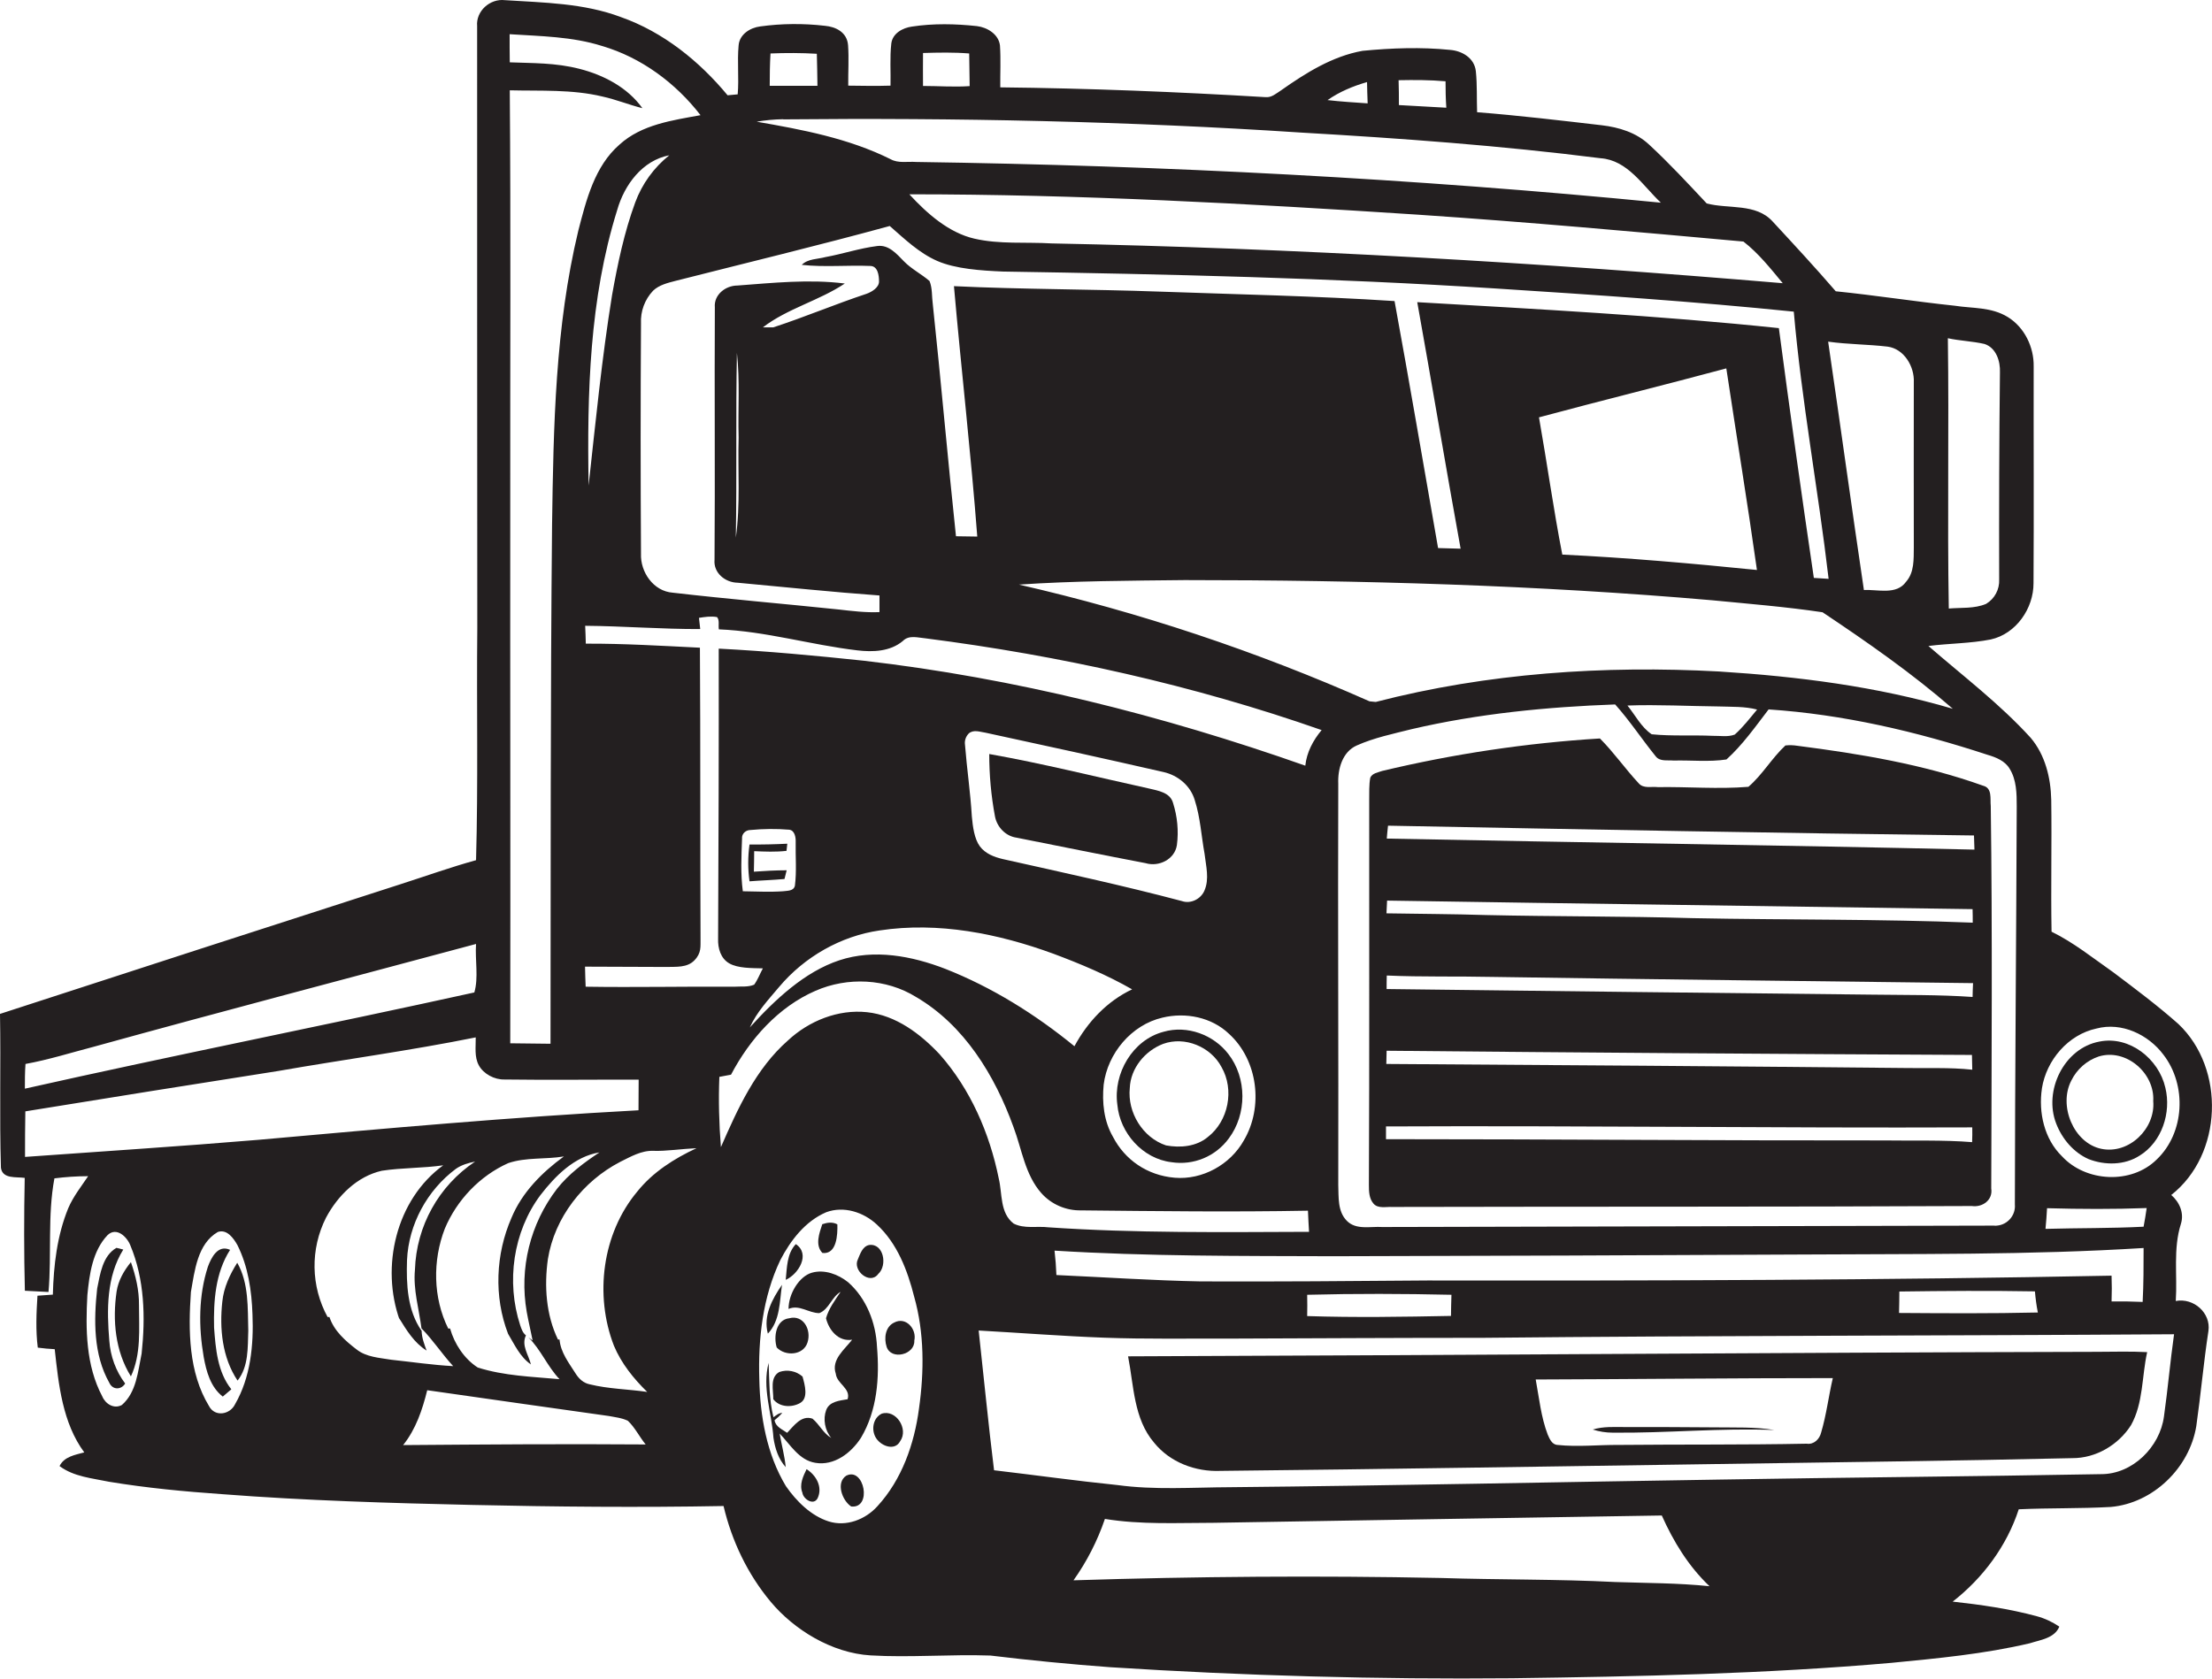 <?xml version="1.0" encoding="utf-8"?>
<!-- Generator: Adobe Illustrator 19.2.0, SVG Export Plug-In . SVG Version: 6.00 Build 0)  -->
<svg version="1.1" id="Layer_1" xmlns="http://www.w3.org/2000/svg" xmlns:xlink="http://www.w3.org/1999/xlink" x="0px" y="0px"
	 viewBox="0 0 1422.8 1080" style="enable-background:new 0 0 1422.8 1080;" xml:space="preserve">
<style type="text/css">
	.st0{fill:#231F20;}
</style>
<title>biseeise_Commercial_truck_flat_black_logo_White_background_d8f5f2e2-b85a-4fc8-a5be-a79569dced35</title>
<path class="st0" d="M544.3,949.4c-6.8,4.5-2.6,16,3.2,19.8C561.2,970.7,555.9,943.5,544.3,949.4z"/>
<path class="st0" d="M567.1,909.5c-5.8,2.9-6.9,10.9-3.4,16s12,8,15.3,1.7C584.6,919.4,576.3,906.5,567.1,909.5z"/>
<path class="st0" d="M575.1,850.9c-5.7,2.7-6.6,10.1-4.8,15.6c2.9,8.8,18.3,5.1,17.8-4C589.8,855.1,582.7,846.8,575.1,850.9z"/>
<path class="st0" d="M1141.3,920c-12.6-2.1-25.3-1.5-37.9-1.7c-19.3-0.2-38.7-0.2-58-0.2c-7,0-14.1-0.5-20.9,1.6
	c4.1,1.3,8.4,2,12.7,2C1071.9,922.1,1106.6,918.6,1141.3,920z"/>
<path class="st0" d="M1399.5,837c1.1-16.5-1.8-33.6,3.3-49.6c2.2-7-0.9-14-6.2-18.6c33.1-26,35-81.2,4.6-110
	c-13.3-11.8-27.6-22.5-41.8-33.2c-13-9.1-25.5-19.2-39.8-26.2c-0.5-28.2,0.2-56.5-0.2-84.8c-0.3-14.2-3.9-28.9-13.2-39.9
	c-19.9-21.9-43.6-39.8-65.8-59.1c13.4-1.7,26.9-1.6,40.1-4.2c16.3-3.6,27.6-20,27.5-36.3c0.3-46.5,0-92.9,0.1-139.4
	c0.2-12.4-5.9-25.1-16.6-31.7s-22.7-5.5-34.1-7.3c-25.6-2.7-51-6.7-76.6-9.3c-13.2-15.3-26.9-30.1-40.6-44.9
	c-10.8-11.9-28.4-7.9-42.4-11.6c-12.1-12.9-24.1-25.9-37.1-37.9c-8.2-7.7-19.3-11.1-30.3-12.4c-26.7-3.1-53.5-6.3-80.3-8.4
	c-0.3-8.8,0.1-17.6-0.8-26.3s-9-13.2-16.6-13.8c-18.7-1.9-37.6-1.2-56.3,0.6c-19.5,3.5-36.6,14.3-52.5,25.5c-3,1.9-6,4.7-9.9,4.3
	c-56.8-3.4-113.7-5.7-170.6-6.3c-0.1-9,0.4-17.9-0.2-26.9c-0.8-7.2-8.1-11.7-14.8-12.5c-13.9-1.5-28-1.8-41.8,0.3
	c-5.9,0.8-12.5,4.3-13.3,10.9c-1,9-0.3,18.1-0.5,27.1c-9.1,0.3-18.1,0.1-27.2,0c-0.1-8.6,0.5-17.3-0.1-25.9s-8.1-12-14.9-12.6
	C516.8,15,502.8,15.1,489,17c-6.5,0.8-13.3,5.1-13.9,12.1c-1,10.5,0.3,21.1-0.6,31.6l-6.5,0.6c-18.2-22-41.4-40.7-68.6-50.3
	c-23.8-9-49.7-9.3-74.7-10.9c-9.5-1.1-18.7,7-17.8,16.8c0,129.1,0,258.3,0.1,387.4c-0.5,49.7,0.6,99.4-0.8,149.1
	c-16.3,4.5-32.2,10.2-48.4,15.4C171.9,596.5,85.9,624.3,0,652.3c0.6,33-0.4,66,0.6,99c1,7.4,10,5.7,15.3,6.5
	c-0.5,24.2-0.5,48.4,0.1,72.6l15.2,0.8c2.1-24.3-0.7-49,3.8-73.1c7.2-0.9,14.4-1.4,21.7-1.4c-4.5,6.7-9.6,13.1-12.8,20.6
	c-7.2,17.6-9.4,36.7-9.9,55.6l-9.9,0.7c-0.7,11.1-1.2,22.3,0.2,33.4c3.6,0.5,7.3,0.8,10.9,1c2.5,22.8,5,47.4,19,66.4
	c-5.9,1.6-12.9,2.7-15.9,8.8c9.2,6.9,21,7.8,31.9,10.1c24.2,4,48.6,6.3,73,8c53.4,4.1,106.9,5.7,160.4,6.9s107.8,1.7,161.8,0.7
	c5.3,22.5,15.5,43.9,30.4,61.7c14.9,17.8,39.1,32.9,64.2,34.4s51.4-0.8,77.1,0.1c25.6,3.1,51.3,5.6,77,7.5
	c86,5.5,172.1,7.9,258.3,7.1c81.4-1.1,162.9-2.8,244.1-9.9c29.8-2.9,59.8-5.7,89.1-12.6c6.8-2.2,15.9-3.2,19-10.7
	c-4.4-3-9.3-5.3-14.5-6.7c-17.7-4.8-35.9-7.4-54.1-9.4c19.5-15.2,34.8-35.8,42.5-59.4c19.7-0.9,39.5-0.4,59.2-1.5
	c27.2-2.4,50.6-25.1,55-52c2.9-20.4,4.7-40.9,7.8-61.2C1422.2,844.7,1411,834.8,1399.5,837z M1276.5,221.3
	c7.5,2.5,10.2,11.1,9.9,18.3c-0.5,44.4-0.6,88.8-0.5,133.2c0.3,6.4-2.9,12.4-8.4,15.7c-7.5,3.2-16,2.3-24,3
	c-1-58,0.2-115.9-0.6-173.9C1260.7,219.3,1268.7,219.5,1276.5,221.3L1276.5,221.3z M1313.4,700.2c2.9-18.2,16.9-34.6,35.1-38.5
	c16.2-4.3,33.4,3.9,43.1,16.9c15.1,19.6,13.7,50.2-4.4,67.4c-16.3,16.1-45.6,14.5-60.9-2.1c-11.4-11.1-15.2-28.2-12.9-43.6V700.2z
	 M1380.8,777.1c-0.6,4-1.2,8.1-2,12.1c-21,1.1-42.1,0.8-63.1,1.4c0.4-4.4,0.8-8.9,1-13.3c21.4,0.6,42.8,0.7,64.1-0.1V777.1z
	 M1378.8,802.8c0,11.6,0,23.2-0.6,34.8c-6.7-0.3-13.3-0.4-20-0.3c0.2-5.6,0.2-11.1,0-16.6c-146.6,2.9-293.3,3.3-439.9,3.1
	c-48.7,0.4-97.3,0.8-146,0.6c-31-0.6-61.9-2.7-92.8-4.1c-0.2-5.3-0.6-10.5-1.2-15.7c59.8,3.7,119.7,3.4,179.5,3.6
	c100.1-0.2,200.1-0.6,300.1-1.1c73.7-0.5,147.4,0.4,221-4.2L1378.8,802.8z M1310.7,844.4c-29.7,0.7-59.5,0.5-89.2,0.3
	c0.1-4.6,0.2-9.2,0.2-13.8c29.1-0.4,58.2-0.6,87.2-0.1c0.4,4.6,1,9.2,1.9,13.7L1310.7,844.4z M933.6,833c-0.2,4.5-0.2,9-0.3,13.6
	c-30.8,0.6-61.7,1.1-92.5,0.1c0.1-4.5,0.1-9.1,0-13.7C871.7,832.2,902.7,832.3,933.6,833z M1292.6,494.5c4.5,7.2,4.6,16,4.6,24.3
	c-0.3,85.4-1.1,170.7-1.2,256.1c0.6,6.9-4.6,13-11.5,13.6c-0.7,0.1-1.3,0.1-2,0l-393.4,0.9c-7.6-0.5-16.8,2.1-22.8-4
	s-5.2-15.1-5.5-22.9c0.2-86.1-0.3-172.2,0-258.3c-0.4-9.4,2.6-20.5,11.9-24.6c11.2-5,23.4-7.5,35.3-10.5c42.9-10,87-14.3,130.9-15.9
	c9.4,10.5,17.2,22.4,26.1,33.4c2.7,3.5,7.6,2.3,11.4,2.7c11.4-0.3,22.9,1,34.1-0.7c10.4-9.4,18.6-21.1,27.1-32.2
	c48,3.2,95.2,14.2,140.8,29.2C1283.9,487.2,1289.6,489.5,1292.6,494.5L1292.6,494.5z M1046.8,453.9c19.6-0.7,39.3,0.4,58.9,0.6
	c8.2,0.3,16.5-0.1,24.5,2c-4.6,5.5-9,11.3-14.4,16.1c-4.5,1.7-9.4,0.7-14.1,0.8c-13.1-0.6-26.2,0.3-39.3-1
	C1055.7,467.9,1051.9,460.2,1046.8,453.9L1046.8,453.9z M1256.1,456c-48.9-14.4-99.7-20.8-150.4-24c-74-4-148.9,1-220.8,19.6l-4-0.4
	c-72.6-32.2-148.1-57.4-225.5-75.1c35.5-2.4,71.1-2.5,106.7-2.9c113.3,0,226.6,3.2,339.4,13c23.6,2.3,47.4,4.2,70.8,7.7
	C1201.2,413.2,1229.9,433.2,1256.1,456z M989.9,268.5c40.1-10.8,80.4-20.7,120.5-31.5c6.5,43.2,13.6,86.4,19.7,129.7
	c-41.7-4.2-83.4-7.9-125.2-9.9C999.2,327.6,995.1,297.9,989.9,268.5z M1214.1,223c10.7,1.4,17.4,12.9,16.9,23
	c-0.1,35.4,0,70.8,0,106.1c-0.1,7.6,0.4,16.1-5,22.2c-6.2,8.7-18.2,4.8-27.1,5.3c-7.9-53.2-15.2-106.6-23-159.8
	C1188.7,221.6,1201.5,221.5,1214.1,223z M1121.4,155.4c9.7,7.5,17.5,17.4,25.3,26.8c-156.5-13.2-313.3-22.5-470.3-25.6
	c-16.6-1-33.5,0.7-49.8-3.1s-30.2-16-41.7-28.5c109.1,0,218.2,6,327,13.1C982,142.8,1051.8,149.1,1121.4,155.4L1121.4,155.4z
	 M929.8,52.3c0,5.7,0.1,11.4,0.5,17l-30.5-1.7c0-5.4,0-10.7-0.2-16C909.7,51.4,919.7,51.4,929.8,52.3z M879.3,52.8
	c0.1,4.6,0.2,9.1,0.4,13.7c-8.6-0.6-17.2-1.1-25.8-2.1C861.6,59,870.3,55.4,879.3,52.8L879.3,52.8z M593.7,34.1
	c9.9-0.3,19.8-0.5,29.7,0.3c0.1,7,0.2,14,0.3,21c-10,0.7-20-0.1-30-0.1C593.6,48.2,593.7,41.2,593.7,34.1z M495.6,34.4
	c9.9-0.4,19.9-0.4,29.8,0.2c0.2,6.9,0.3,13.7,0.4,20.6h-30.7C495.1,48.1,495.2,41.2,495.6,34.4z M503.8,76.8
	C614.9,75.7,726.1,78,837,85.3c64.3,3.7,128.6,8.4,192.5,16.5c17.4,1.2,27.2,17.7,38.8,28.6c-159.2-15.6-319.1-23.9-479.1-26.2
	c-5.5-0.4-11.4,1-16.4-1.8c-26.9-13.4-56.7-19-86.1-24.1c5.7-1,11.4-1.5,17.1-1.6L503.8,76.8z M572.3,145.4
	c9.5,8.3,18.9,17.4,30.6,22.5s28.1,6.2,42.3,6.8c105.7,1.7,211.4,4.1,316.9,10.9c64,4.1,127.9,8.4,191.7,14.9
	c5,57.6,15.7,114.5,22.4,171.9l-9.5-0.6c-7.9-53.5-15.4-107.1-22.5-160.7c-77.3-8.1-155-12.2-232.6-16.7
	c9.5,52.8,18.3,105.8,27.9,158.6l-14.5-0.4c-9.3-53-18.3-106-28-158.9c-50.4-3.3-101-4.3-151.5-6.1c-44-1.6-88-1.4-131.9-3.5
	c4.7,53.7,10.9,107.3,15,161.1l-13.7-0.2c-5.3-49.7-9.6-99.5-14.9-149.2c-0.7-5-0.2-10.3-2.1-15c-5.2-4.5-11.6-7.7-16.4-12.6
	s-9.9-11-17.4-9.9c-11.2,1.4-22.1,5.1-33.2,7.1c-5.1,1.4-11.2,1-15.2,5c14.6,1.6,29.4,0.1,44,0.7c5,0,5.7,6.2,5.7,10s-4.4,6.6-8,7.9
	c-20.2,6.7-39.8,15-60,21.6h-6.7c15.9-12.2,36.1-17.1,52.7-28.2c-22.9-2.9-46.2-0.4-69.1,1.3c-7.6,0-15.2,5.9-14.5,14
	c-0.3,54.1,0.2,108.2-0.2,162.4c-0.8,8.5,6.9,14.7,14.9,14.8c30.4,2.8,60.7,6,91.2,8.2c0,3.5,0,7.1,0,10.7
	c-8.8,0.4-17.6-0.7-26.4-1.7c-35.5-3.7-71.1-6.7-106.6-10.8c-12.4-0.9-20.9-13.3-20.4-25.1c-0.3-49.4-0.3-98.8,0-148.1
	c-0.4-7.8,2.4-15.4,7.8-21.1c3.9-3.7,9.4-5,14.4-6.3C480.5,169,526.6,157.9,572.3,145.4L572.3,145.4z M475.1,281.4
	c-0.6,21.5,1.2,43.1-1.8,64.5c0.7-39.6-0.1-79.3,0.7-118.9C476,245,474.6,263.3,475.1,281.4L475.1,281.4z M408.6,130.2
	c-7.1,19.3-11.3,39.5-14.9,59.6c-6.6,40.7-10.6,81.7-15.1,122.6c-1-59.4,0.5-120.1,18.4-177.3c4.6-16.2,16.2-31.9,33.5-35.2
	C420.6,107.8,413,118.3,408.6,130.2z M387.3,29.6c25.2,7.4,47.3,23.8,63.3,44.5c-18.1,3.3-37.9,6-52.1,18.9
	c-16,13.9-21.4,35.6-26.5,55.3c-14.9,61.9-16,126-16.9,189.3c-1.1,111.3-0.8,222.6-1,333.9l-25.9-0.3c0.2-116.1-0.1-232.1,0-348.2
	c-0.1-88.3,0.4-176.6-0.3-264.9c19.9,0.5,40.1-0.7,59.6,4c8.7,1.9,17,5.3,25.7,7.5c-9.5-13.3-24.8-21.3-40.4-25.3
	s-29.9-3.6-44.9-4.2c-0.1-6.1-0.1-12.1-0.1-18.1C347.7,23.3,368.1,23.5,387.3,29.6z M16.4,684.5c14.9-2.7,29.4-7.3,44-11.1
	c81.8-22.6,163.9-44.1,245.8-66.1c-0.7,10.3,1.7,21.7-1.1,31.2c-96.2,21.2-193,40.3-289.1,61.9C16,695.1,16,689.8,16.4,684.5z
	 M91.1,870.8c-2.4,11.5-3.3,24.9-12.7,33.1c-5.1,2.8-10.6-0.7-12.6-5.5c-10.6-19.9-10.8-43.3-9.6-65.2c1.3-13.4,3.3-28.4,13-38.6
	c5.7-5.4,12.4,1,14.6,6.5C93,823,93.6,847.5,91.1,870.8z M151.2,903.4c-3.2,6.7-12.9,8.4-16.7,1.3c-13.3-21.8-13.4-48.8-11.7-73.5
	c2.4-13.6,4.2-31,17.3-38.6c5.9-2,10.1,4,12.6,8.4c6.9,13.8,9.2,29.4,9.7,44.7C163.2,865.3,161.2,886.1,151.2,903.4L151.2,903.4z
	 M16.1,744.3c0-9.7,0-19.5,0.2-29.3c54.3-8.8,108.5-17.5,162.8-26c42.3-7.4,84.9-13.1,126.9-21.6c0.1,6-1,12.5,2,18s10,9.3,16.6,9.1
	c28.7,0.4,57.5,0,86.2,0.1c-0.1,6.5,0,13.1-0.1,19.7c-81.6,4.4-163,11.7-244.4,19C116.3,737.5,66.2,740.7,16.1,744.3z M338.8,844
	c1.1,6.2,2.6,12.2,3.8,18.4l-2.7-2c8,7.9,12.2,18.7,20,26.9c-17.6-1.6-35.6-2.1-52.6-7.5c-8.7-5.6-15-15.2-17.8-25.1h-1.2
	c-9.8-19.8-10.1-43.7-2.2-64.2c7.7-18.4,22.5-34,40.8-42.2c11.5-3.9,24-2.3,35.8-4.3c-14.1,10.3-26.9,23.1-33.7,39.5
	c-10.2,23.3-11.4,50.7-2.2,74.6c4.2,7,7.7,14.9,14.7,19.7c-1.5-6.2-6.3-12.2-3.2-18.7c-2.1-1.6-2.9-4.2-3.7-6.5
	c-9.1-27.9-4.6-60.1,13-83.7c9.6-12.4,21.9-24.9,38-27.5c-10,6.6-19.8,13.9-27.3,23.4C341,787.3,333.9,816,338.8,844L338.8,844z
	 M229.4,868.2c-7.2-5.5-14.6-12-17.5-20.9h-1.2c-10.8-19.8-11.2-43.7-1-63.9c7.5-14.1,20-26.6,35.9-30.2c13.1-2,26.4-1.6,39.5-3.5
	c-30.4,22.1-40.4,65.3-27.9,99.9l-0.5-1.6c4.8,7.8,9.7,15.9,17.7,20.9c-1.5-4.1-3.1-8.3-3.2-12.7c-9.2-13.1-9.9-30-9.4-45.5
	c1-23,13-45,31.4-58.7c3.7-2.6,8-3.8,12.4-4.7c-23.4,15.6-37.8,41.5-38.7,69.6c-1.2,12.8,2.6,25.2,4.2,37.7
	c7.4,7.5,13.2,16.5,20.4,24.3c-13.3-0.7-26.6-2.7-39.8-4.1C243.9,873.5,235.6,873.1,229.4,868.2z M259.3,929.7
	c8.2-10.2,12.4-22.8,15.5-35.3c39,5.5,77.9,11.2,116.9,16.6c4.1,0.8,8.4,1.2,12.2,3.1c4.6,4.4,7.4,10.3,11.4,15.2
	C363.2,928.9,311.2,929.3,259.3,929.7z M409.9,766.6c-22.6,27-27.6,66.7-15,99.2c4.8,11.4,12.6,21.1,21.4,29.7
	c-12.3-1.8-24.9-1.9-37-4.9c-4-0.8-7-3.6-9.1-7c-4.3-6.8-9.6-13.5-10.3-21.8h-1c-7.7-15.9-8.9-34.4-6.5-51.7
	c4.3-26.8,22.6-50.2,46.5-62.6c6.7-3.3,13.6-7.4,21.4-7.1s18.5-1.3,27.7-1.7C433.6,745.4,419.9,754.1,409.9,766.6z M376.7,634.8
	c-0.2-4.3-0.3-8.6-0.4-12.9l52.4,0.2c6.1-0.2,13.2,0.6,17.9-4.2s3.9-9,4-13.7c-0.3-62.5,0-125-0.4-187.5
	c-24.5-1.2-48.9-2.7-73.4-2.6c-0.1-3.8-0.2-7.7-0.4-11.5c24.7,0.2,49.3,2.2,74,2.1c-0.2-1.8-0.6-5.4-0.8-7.2
	c3.8-0.6,7.7-1.2,11.6-0.5c1.8,2,0.7,5.3,1.2,7.9c30.1,1.2,59.2,10,89,13.5c10,1.2,21.2,0.8,29.3-6c4-4.1,9.8-2.1,14.8-1.7
	c86.5,11.1,172.2,30.1,254.6,59c-5.5,6.6-9.6,14.3-10.5,22.9c-91.9-32.4-187-56.3-283.8-67.5c-31.1-3.3-62.3-6.2-93.5-7.8
	c0.1,62.2-0.1,124.5-0.4,186.7c-0.2,6,1.6,12.6,7.2,15.8s14.3,3,21.6,3.2c-1.9,3.5-3.3,7.3-5.6,10.5c-4,1.7-8.4,1-12.6,1.3
	C440.5,634.6,408.6,635.3,376.7,634.8z M482.6,534c8.3-0.8,16.7-0.9,25.1-0.2c3.5,0.5,4.2,4.9,4.1,7.8c-0.2,9.4,0.7,18.9-0.5,28.2
	c-0.8,3.6-4.9,3.2-7.7,3.6c-8.6,0.6-17.2,0.1-25.8,0c-1.5-11.2-0.9-22.6-0.5-33.9C477,536.4,479.7,534,482.6,534z M501.1,635
	c16.3-19.4,39.7-32.8,64.7-36.4c37.8-5.7,76.3,2,111.8,15c17.4,6.5,34.5,13.7,50.6,22.9c-16.1,7.6-28.7,21-37.1,36.6
	c-25.1-20.5-52.9-37.9-83.1-49.8c-21.5-8.3-45.7-12.9-68.1-5.5s-41.5,25.4-57.6,43.2C486.8,651,494.3,643.1,501.1,635z M623.2,471.8
	c3.2-2.6,7.2-0.9,10.8-0.4c38.1,8.2,76.3,16.6,114.4,25.3c9.3,2.1,17.4,8.8,20.1,18.1c3.6,11.2,4.2,23,6.3,34.5
	c0.9,7.8,3.2,16.2-0.1,23.7c-2.3,5.4-8.8,8.7-14.5,6.7c-38.1-10.1-76.7-18.4-115.1-27c-5.6-1.3-11.4-3.5-14.9-8.3
	s-4.5-12.6-5.1-19.2c-0.9-15.4-3.2-30.7-4.4-46.1C620.3,476.4,621.3,473.7,623.2,471.8z M709.9,697.8c2.5-20.1,17.9-38.5,37.8-43.1
	c14.9-3.6,31.6-0.3,42.8,10.4c18.7,17,22.3,47.2,9.5,68.7c-8.7,15.5-26.6,25.4-44.4,23.9s-32.1-11.6-39.7-26.3
	C710,721.3,708.8,709.2,709.9,697.8z M591.1,906.3c-3,22.7-11,45.6-26.7,62.7c-7.7,8.6-20.1,13.4-31.4,9.8s-20.7-12.9-27.5-22.7
	c-12.4-20.6-16.6-45.1-17.1-68.8c-0.8-26,2.2-52.9,13.5-76.6c6.6-12.7,16-25,29.5-30.8c11.3-4.2,24-0.1,32.6,7.9
	c13.1,12.1,19.7,29.4,24,46.4C594.6,857.5,594.5,882.4,591.1,906.3z M604.4,678.3c-12.4-13.2-28.1-25.1-46.7-27.1
	s-37.4,5.6-50.9,18.2c-20.7,18.2-32.3,43.9-43.1,68.6c-1.2-15-1.6-30.1-1-45.2l7.5-1.4c12-22.8,30.4-43.6,54.4-54
	c20.6-9,45.4-7.9,64.6,4c31.1,18.2,50.7,50.5,62.7,83.7c5.4,14.3,7.4,30.6,17.9,42.5c6.5,7.3,15.9,11.3,25.6,11.1
	c48.6,0.5,97.3,1.1,145.9,0.2c0.2,4.5,0.4,9.1,0.7,13.6c-55.8,0.2-111.8,0.9-167.6-2.9c-7.4-0.9-15.5,1.1-22.4-2.4
	c-9-6.9-7.2-19.3-9.6-29.1C636.5,729,624.2,700.7,604.4,678.3L604.4,678.3z M1039,1017.8c-37.4-1.9-74.9-1.4-112.3-2.6
	c-78.7-1.6-157.5-1-236.2,1.5c8.6-12.1,15.4-25.4,20.2-39.5c23.2,3.8,46.7,2.5,70.1,2.5c96-1.7,192-3.1,288.1-4.7
	c7.5,16.8,17.2,32.7,30.7,45.5C1079.4,1018.4,1059.2,1018.5,1039,1017.8z M1391.9,911.3c-2.6,19.6-20.2,37.2-40.5,37.1
	c-81.8,1.5-163.7,2.1-245.6,3.5c-104.8,1.6-209.7,3.9-314.5,4.9c-24.2,0.1-48.6,1.9-72.7-1.4c-26.5-2.7-52.8-6.4-79.2-9.5
	c-3.7-29.9-6.6-60-9.9-89.9c26.9,1.5,53.7,3.6,80.5,4.6s54,0.5,81,0.6c54.2-0.2,108.4-0.5,162.6-0.5c148.3-1.5,296.5-1.3,444.8-2.3
	C1395.9,876,1394.4,893.7,1391.9,911.3z"/>
<path class="st0" d="M742.3,928.1c10.2,12.7,26.7,18.9,42.8,18.2c106.2-1.1,212.4-2.9,318.6-4.4c76.4-1.2,152.8-2,229.2-3.8
	c15.2,0.1,29.7-8.5,37.8-21.2c8-14.3,6.9-31.4,10.4-47c-10.9-0.6-21.9-0.2-32.8-0.2c-207.6,0.5-415.2,2.2-622.7,2.9
	C729.3,891.5,729.2,912.8,742.3,928.1z M1178.9,886.6c-2.7,11.6-4.1,23.5-7.5,35c-1,4.2-4.6,7.9-9.3,7.2
	c-40.3,0.8-80.6,0.4-120.9,0.8c-13.1-0.1-26.3,1.4-39.4,0c-3.6-0.2-5.1-4-6.3-6.7c-4.3-11.3-5.5-23.5-7.7-35.4
	C1051.5,887.3,1115.2,886.6,1178.9,886.6z"/>
<path class="st0" d="M1343.4,745.7c10.5,4.1,23.2,4,32.8-2.2c14.4-8.8,20.5-27.7,16.6-43.7c-4.2-18.5-23-33.6-42.4-29.7
	c-22.8,4.2-36.1,31.7-27.8,52.8C1326.4,732.7,1333.7,741.4,1343.4,745.7z M1332.3,695.2c3.6-7.3,9.9-12.9,17.6-15.5
	c17.6-5.4,36.2,10.7,35.1,28.7c1.5,17.7-15.6,34.4-33.4,30.7S1323.9,711.4,1332.3,695.2L1332.3,695.2z"/>
<path class="st0" d="M1124.6,506.2c-19.4,1.6-38.9-0.1-58.2,0.2c-4.1-0.5-9.3,1.1-12.3-2.4c-8.7-9.3-16-19.9-25-28.9
	C981.9,478,935,485,889,496c-2.7,1-6.3,1.4-7.6,4.3c-0.9,4.7-0.6,9.5-0.7,14.3c-0.1,82.6,0.2,165.2-0.2,247.8c0,4.1,0.1,8.7,3,12
	s8,1.9,12,2.1c124.3-0.3,248.5,0,372.8-0.6c6.9,1,13.7-3.9,12.5-11.3c0.2-82,0.8-164-0.3-246c-0.5-4.7,1.1-11.6-4.9-13.1
	c-38.5-13.8-79.1-20.5-119.5-25.7c-2.5-0.4-5.1-0.5-7.7-0.2C1139.6,487.8,1133.6,498.5,1124.6,506.2z M891.9,676
	c125.5,1.2,251,2.1,376.5,2.7c0.1,3.1,0.1,6.3,0.2,9.5c-14.7-1.6-29.4-0.8-44.1-1.1c-110.9-1.1-221.9-1.9-332.8-2.6
	C891.8,681.6,891.8,678.8,891.9,676z M1268.5,734.8c-18.8-1.5-37.8-0.8-56.6-1.1c-106.8,0.1-213.6-0.8-320.4-0.8c0-2.8,0-5.5,0-8.2
	c125.7-0.6,251.4,1.1,377.1,0.6c0.1,3.2,0,6.4-0.1,9.6V734.8z M1268.8,641.4c-21.7-1.5-43.5-1.2-65.2-1.5
	c-103.9-1.1-207.8-2.3-311.7-3.6c0-2.9,0-5.8,0.1-8.7c22.6,1,45.3,0.4,68,0.9c103,1.6,206,2.7,309.1,4c-0.2,3-0.2,6-0.3,9V641.4z
	 M891.8,587.6c0.1-2.7,0.3-5.5,0.4-8.2c125.5,2,251.1,3.6,376.6,5.5c0.1,2.9,0.1,5.8,0.1,8.7c-60-2.4-120-1.7-180-2.9
	c-44.4-1.3-88.8-1-133.2-2C934.4,588,913.1,588,891.8,587.6z M1269.7,537.4c0.1,3.1,0.2,6.1,0.3,9.2c-126-2.9-252-4.5-378-7.1
	c0.2-2.8,0.5-5.5,0.8-8.3c125.6,2.4,251.2,4.8,376.8,6.3L1269.7,537.4z"/>
<path class="st0" d="M504.6,565.5l1.4-5.6c-7.1,0-14.1,0.4-21.1,0.9c0.1-4.4,0.2-8.8,0.2-13.2c6.9,0.3,13.9,0.6,20.8-0.2l0.5-4.6
	c-8.1,0.4-16.2,0.6-24.3,0.5c-1.1,7.9-1.1,15.8,0,23.7C489.5,566.4,497,566.2,504.6,565.5z"/>
<path class="st0" d="M564.9,819.6c6.1-5.5,3.5-20-6-18.6c-4.2,1-5.6,5.7-7.1,9.2C548.2,817.4,559.6,826.9,564.9,819.6z"/>
<path class="st0" d="M79.3,803.9l-4.4-1.1c-9,5.2-10.5,16.9-12.4,26.2c-2.2,20.2-2.5,42.4,7.8,60.6c2.1,4.7,7.6,4.7,10.2,0.5
	c-6-8-9.5-17.6-10.2-27.6C68.7,842.7,68.4,821.4,79.3,803.9z"/>
<path class="st0" d="M753.5,747.7c14.2,2.2,28.4-3.7,36.9-15.3c11.7-15.6,11.7-38.9-0.3-54.3c-9.5-12.4-26.5-18.7-41.7-14.3
	c-19.9,5.2-32.5,26.9-29.7,46.9C720.3,728.9,735,745.5,753.5,747.7z M726.7,700c0.5-12.7,9.7-23.9,21.4-28.4
	c14-5.1,30.7,1.8,37.6,14.9c8.4,14.6,4.5,34.7-8.8,45c-7.4,6.2-17.8,7.1-26.9,5.4C735,731.9,725.1,715.7,726.7,700z"/>
<path class="st0" d="M653.8,538.9c27.6,5.5,55.3,11.1,83,16.4c8.6,2.6,18.8-2.4,20.2-11.6c1.2-9.1,0.3-18.4-2.5-27.2
	c-1.9-6.7-9.6-7.8-15.4-9.2c-34.2-7.5-68.3-16.1-102.8-22.2c0,13.5,1.2,26.9,3.7,40.2C641.3,532,646.7,537.9,653.8,538.9z"/>
<path class="st0" d="M143,837.4c-1.9,17.3-0.1,36,9.8,50.8c7.2-9,6.5-21.3,6.9-32.1c-0.4-14.7,0.4-30.6-7.1-43.7
	C147.8,820,143.9,828.4,143,837.4z"/>
<path class="st0" d="M84.2,885.5c6.7-14.4,5.2-30.5,5.2-45.9c0.1-9.5-2.1-18.8-5.2-27.6c-4.5,5.5-8.1,11.8-9.2,18.9
	C72.3,849.4,74.1,869.3,84.2,885.5z"/>
<path class="st0" d="M148,804.1c-7.8-3.6-12.1,4.9-14.3,10.9c-6,18.6-6,38.7-2.7,57.9c1.7,9.4,4.4,19.5,12.3,25.6l5.5-4.7
	c-8.9-11.1-10.1-26.1-11.1-39.7C137.3,837.1,138.5,818.9,148,804.1z"/>
<path class="st0" d="M511.9,800.4c-5.8,6.1-5.7,15.1-6.5,23C513.6,819.7,521.5,806.9,511.9,800.4z"/>
<path class="st0" d="M503,826.6c-6.3,9.1-12.2,19.9-9.1,31.4C501.9,849.6,501.4,837.3,503,826.6z"/>
<path class="st0" d="M501.2,882.7c-6.2,3.6-3.7,11.7-3.8,17.5c4,5.2,11.9,5.5,17.3,2.4c5.4-3.1,3-11.6,1.5-17
	C512.1,882,506.4,880.9,501.2,882.7z"/>
<path class="st0" d="M518.8,945.2c-2.2,4.6-4.8,9.9-2.7,15.1c0.5,4.1,7.2,8.6,9.8,3.6C529.3,956.7,525,949.1,518.8,945.2z"/>
<path class="st0" d="M553.8,925c10.4-17.5,12-38.6,10.3-58.5c-0.7-15.5-6.8-31.2-18.6-41.6c-6.4-5.1-15.2-8.4-23.3-6.1
	s-15,13.5-15,23.3c7-3,12.9,2.7,19.8,2.7c6.3-2.5,7.9-10.4,13.7-13.7c-3.6,5.4-7.6,10.7-9.4,17c1.9,7.7,8,15.2,16.8,13.8
	c-4.8,6.3-13.6,12.8-10.5,21.9c0.7,6.5,9.8,9.4,7.6,16.4c-5,0.9-11.7,1.3-13.8,7s-0.9,13,3.3,17.9c-5.2-3-7.6-8.7-12.1-12.4
	c-7.2-2.5-12,4.7-16.3,9.1c-3.1-2.2-7.4-3.8-8.1-8.1c1.8-1.4,3.5-3,5-4.7c-2.3,0-4,1.6-5.7,2.8c-2.9-11.5-2.6-23.3-3.1-35
	c-4.3,16.1,2,32.1,3.1,48.2c1,6.8,3.2,13.7,7.9,18.9c-0.7-7.3-2.7-14.4-3.9-21.6c6.8,7,12.4,17.1,22.9,18.8
	C536.5,943.2,547.5,934.8,553.8,925z"/>
<path class="st0" d="M507.7,848.1c-8.6,0.9-10.2,11.9-8.1,18.8c5.5,5.8,17.1,5.2,19.8-3.2S516.5,845.7,507.7,848.1z"/>
<path class="st0" d="M538.6,787.7c-3.1-1.7-6.5-1.2-9.7-0.1c-1.9,5.7-4.8,13.5,0.1,18.5C538.3,807.2,538.8,794.2,538.6,787.7z"/>
</svg>
